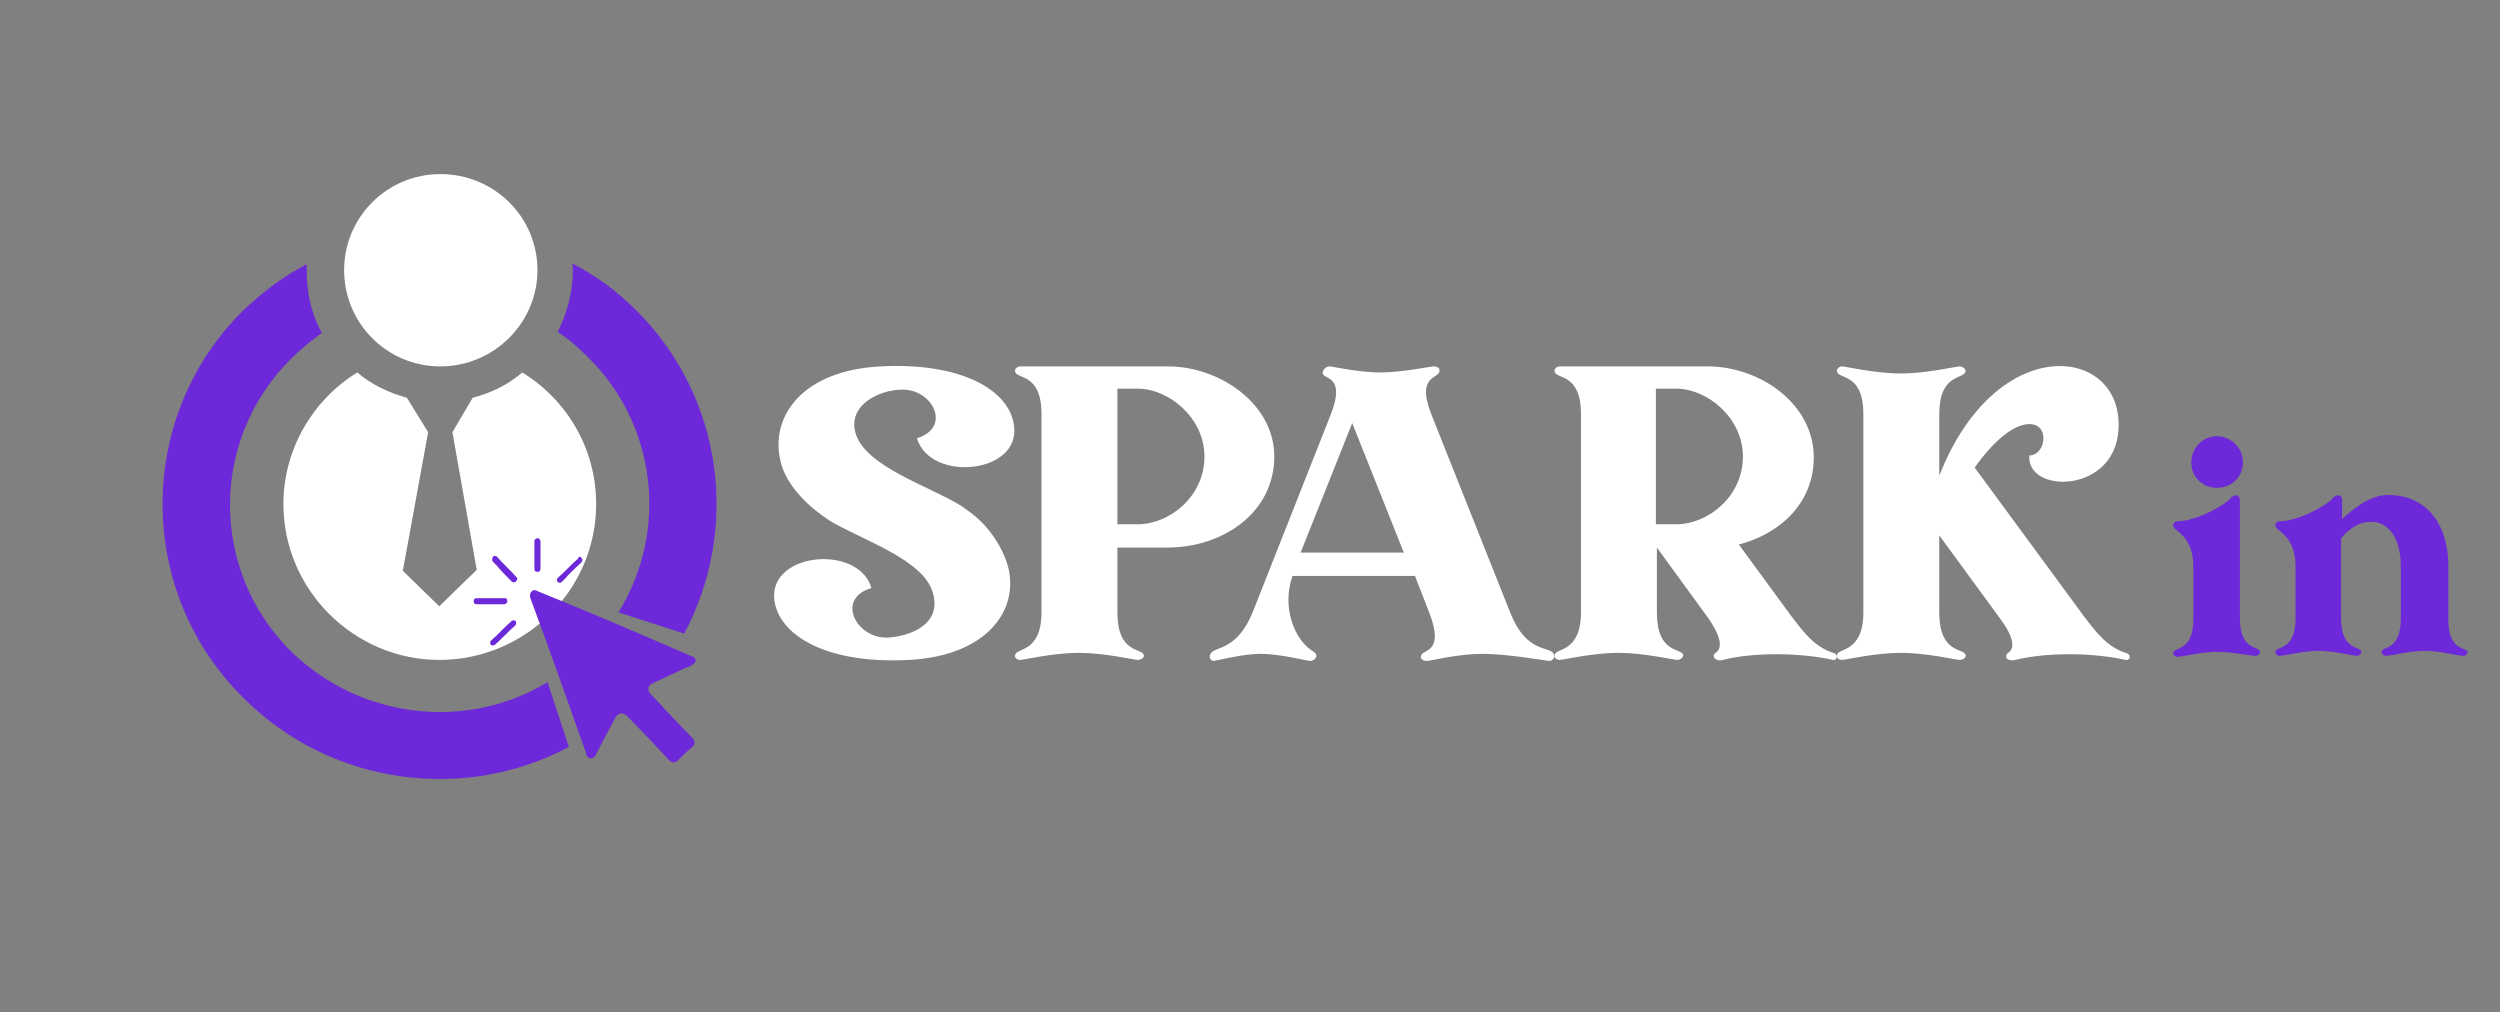 <?xml version="1.0" encoding="utf-8"?>
<!-- Generator: Adobe Illustrator 25.2.0, SVG Export Plug-In . SVG Version: 6.00 Build 0)  -->
<svg version="1.1" id="Layer_1" xmlns="http://www.w3.org/2000/svg" xmlns:xlink="http://www.w3.org/1999/xlink" x="0px" y="0px"
	 viewBox="0 0 247 100" style="enable-background:new 0 0 247 100;" xml:space="preserve">
<rect x="0" y="0" width="247" height="100" fill="#808080" stroke="none"/>
<style type="text/css">
	.st0{fill-rule:evenodd;clip-rule:evenodd;fill:#6D28D9;}
	.st1{fill-rule:evenodd;clip-rule:evenodd;fill:#FFFFFF;}
	.st2{fill:#6D28D9;}
	.st3{fill:#FFFFFF;}
</style>
<path class="st0" d="M56.6,26.7c0,2.2-0.6,4.3-1.5,6.1c1.1,0.7,2.1,1.6,3,2.5c6.9,6.8,7.9,17.3,3,25.2l6.5,2.1
	c5.5-10.3,3.9-23.4-4.8-32c-1.9-1.9-4-3.4-6.3-4.6C56.6,26.2,56.6,26.5,56.6,26.7z M54.1,67.4c-7.9,4.8-18.4,3.7-25.3-3
	c-8.1-8-8.1-21,0-29c0.9-0.9,2-1.8,3-2.5c-1-1.8-1.5-3.9-1.5-6.1c0-0.3,0-0.5,0-0.7C28,27.3,26,28.8,24,30.7
	C13.4,41.2,13.4,58.5,24.1,69c8.6,8.6,21.8,10.3,32.1,4.8L54.1,67.4z"/>
<path class="st1" d="M51.6,36.8c4.4,2.7,7.3,7.5,7.3,13c0,8.5-7,15.4-15.5,15.4C35,65.2,28,58.3,28,49.8c0-5.4,2.9-10.3,7.3-13
	c1.4,1.2,3.1,2,4.9,2.5l2.1,3.4l-2.5,13.7l3.6,3.5l3.7-3.6l-2.4-13.6l2-3.4C48.6,38.8,50.2,38,51.6,36.8z M43.5,17.2L43.5,17.2
	L43.5,17.2L43.5,17.2z M53.1,26.7c0,5.2-4.3,9.5-9.6,9.5S34,31.9,34,26.7c0-5.3,4.3-9.5,9.5-9.5C48.8,17.2,53.1,21.4,53.1,26.7z"/>
<path class="st2" d="M52.7,58.3c0.1,0,0.2,0,0.4,0.1c1.7,0.7,3.4,1.4,5.1,2.1c3.3,1.4,6.6,2.8,9.8,4.2c0.2,0.1,0.3,0.1,0.5,0.2
	c0.3,0.2,0.3,0.5,0,0.7c-0.2,0.2-0.5,0.3-0.8,0.4c-1.1,0.5-2.1,1-3.2,1.5c-0.5,0.2-0.6,0.7-0.2,1.1c0.5,0.5,1,1,1.4,1.5
	c0.9,0.9,1.8,1.9,2.7,2.8c0.3,0.3,0.3,0.6,0,0.9c-0.5,0.4-1,0.9-1.4,1.3c-0.3,0.3-0.6,0.3-0.9,0c-1.3-1.4-2.6-2.8-4-4.2
	c-0.1-0.1-0.1-0.1-0.2-0.2c-0.4-0.3-0.8-0.3-1.1,0.2c-0.3,0.6-0.6,1.1-0.9,1.7c-0.3,0.6-0.7,1.3-1,1.9c0,0.1-0.1,0.1-0.1,0.2
	c-0.2,0.3-0.6,0.3-0.8,0c-0.1-0.1-0.1-0.2-0.1-0.3c-1.8-5.1-3.6-10.2-5.5-15.3C52.3,58.7,52.4,58.5,52.7,58.3z"/>
<g>
	<path class="st2" d="M53,53.2c0.2-0.1,0.4,0.1,0.4,0.3c0,0.8,0,1.6,0,2.4c0,0.1,0,0.2,0,0.3c0,0.2-0.1,0.3-0.3,0.3
		s-0.3-0.1-0.3-0.3c0-0.9,0-1.8,0-2.8C52.8,53.4,52.8,53.3,53,53.2z"/>
	<path class="st2" d="M50.9,57.5c-0.2,0.1-0.3,0-0.4-0.1c-0.5-0.5-1-1-1.4-1.5c-0.1-0.1-0.3-0.3-0.4-0.4c-0.1-0.1-0.1-0.3,0-0.5
		c0.1-0.1,0.3-0.1,0.4,0c0.6,0.7,1.3,1.3,1.9,2C51.2,57.1,51.1,57.4,50.9,57.5z"/>
	<path class="st2" d="M57.5,55.2c0.1,0.1,0,0.3-0.1,0.4c-0.5,0.5-1.1,1-1.6,1.6c-0.1,0.1-0.2,0.2-0.3,0.3s-0.3,0.1-0.4,0
		c-0.1-0.1-0.1-0.3,0-0.4c0.7-0.6,1.3-1.3,2-1.9C57.2,54.9,57.4,55,57.5,55.2z"/>
	<path class="st2" d="M50.1,59.3c0.1,0.2-0.1,0.4-0.3,0.4c-0.7,0-1.4,0-2.1,0c-0.2,0-0.4,0-0.6,0c-0.2,0-0.3-0.1-0.3-0.3
		s0.1-0.3,0.3-0.3c0.9,0,1.8,0,2.7,0C50,59.1,50.1,59.1,50.1,59.3z"/>
	<path class="st2" d="M51,61.5c0,0.1,0,0.2-0.1,0.3c-0.7,0.6-1.3,1.3-2,1.9c-0.1,0.1-0.3,0.1-0.4,0c-0.1-0.1-0.1-0.3,0-0.4
		c0.7-0.6,1.3-1.3,2-1.9C50.7,61.2,51,61.3,51,61.5z"/>
</g>
<g>
	<path class="st3" d="M89.1,38.5c-2.2,0-5.3,1.5-4.6,4.2C85.4,46.1,91.8,48,95,50l0.7,0.5c2.1,1.5,3.4,3.7,3.9,5.5
		c1.1,4.3-2.1,8.8-9.8,9.2c-7.5,0.4-12.3-2-13.2-5.4c-1.3-5.2,8.2-6.2,9.5-1.7c-3.5,1-1.6,4.9,1.5,4.9c2.3-0.1,5.4-1.3,4.6-4.3
		c-0.8-3.4-7-5.3-10.3-7.3l-0.7-0.5c-2.1-1.5-3.7-3.5-4.1-5.4c-1-4.3,2.1-8.9,9.9-9.3c7.4-0.4,12.3,2,13.1,5.4
		c1.3,5.2-8.2,6.2-9.5,1.7C94.1,42.2,92.1,38.4,89.1,38.5z"/>
	<path class="st3" d="M125.9,45.1c0,5.5-5,9-10.6,9h-4.9v6.4c0,4.1,2.4,3.5,2.6,4.2c0.1,0.3-0.3,0.5-0.6,0.5s-3.3-0.7-5.8-0.7
		s-5.5,0.7-5.8,0.7s-0.6-0.2-0.5-0.5c0.1-0.7,2.6-0.2,2.6-4.2V40.9c0-4.1-2.5-3.4-2.6-4.2c-0.1-0.3,0.3-0.5,0.5-0.5h14.6
		C120.5,36.2,125.9,39.9,125.9,45.1z M119,45.1c0-3.8-3.5-6.7-6.6-6.7h-2v13.4h2C115.5,51.8,119,49.1,119,45.1z"/>
	<path class="st3" d="M153.5,64.6c0.2,0.3-0.1,0.7-0.4,0.7c-0.3,0-4.1-0.7-6.6-0.7s-5.2,0.7-5.5,0.7c-0.4,0-0.7-0.2-0.6-0.5
		c0.1-0.7,2.4-0.2,0.8-4.3l-1.4-3.6h-12.1c-1.1,3.1,0.2,6.4,2.1,7.5c0.5,0.3,0.2,0.9-0.4,0.9c-0.2,0-2.9-0.7-4.9-0.7
		c-1.7,0-4.4,0.7-4.6,0.7c-0.3,0-0.5-0.4-0.3-0.7c0.4-0.8,2.6-0.2,4.2-4.2l7.7-19.5c1.6-4.1-1.1-3.3-0.8-4.2
		c0.1-0.3,0.4-0.5,0.7-0.5c0.2,0,2.8,0.6,5,0.6c2.1,0,5-0.6,5.2-0.6c0.3,0,0.6,0.1,0.6,0.3c0.3,1-2.4,0.3-0.8,4.4l7.8,19.6
		C150.8,64.6,153.1,63.8,153.5,64.6z M138.7,54.6l-5.1-12.8l-5.1,12.8H138.7z"/>
	<path class="st3" d="M181.1,65.2c-3.1-0.7-7.7-0.8-10.9,0c-0.6,0.2-1.2-0.3-0.7-0.7c0.8-0.5,0.4-1.8-0.7-3.4l-5.1-7v6.4
		c0,4.1,2.4,3.5,2.6,4.2c0,0.3-0.3,0.5-0.6,0.5s-3.3-0.7-5.8-0.7s-5.5,0.7-5.8,0.7s-0.6-0.2-0.5-0.5c0.1-0.7,2.6-0.2,2.6-4.2V40.9
		c0-4.1-2.5-3.4-2.6-4.2c-0.1-0.3,0.3-0.5,0.5-0.5h14.6c5.2,0,10.5,3.7,10.5,9c0,4.4-3.2,7.5-7.4,8.6l5.2,7.1c1.3,1.7,2.3,3,4.1,3.6
		C181.7,64.6,181.5,65.3,181.1,65.2z M172.2,45.1c0-3.8-3.5-6.7-6.6-6.7h-2v13.4h2C168.7,51.8,172.2,49.1,172.2,45.1z"/>
	<path class="st3" d="M210,65.2c-3.1-0.7-7.6-0.8-10.9,0c-0.7,0.2-1.2-0.3-0.7-0.7c0.8-0.5,0.4-1.8-0.8-3.4l-6-8.2v7.6
		c0,4.1,2.4,3.5,2.6,4.2c0.1,0.3-0.3,0.5-0.6,0.5s-3.3-0.7-5.8-0.7s-5.5,0.7-5.8,0.7s-0.6-0.2-0.5-0.5c0.1-0.7,2.6-0.2,2.6-4.2V40.9
		c0-4.1-2.5-3.4-2.6-4.2c-0.1-0.3,0.3-0.5,0.5-0.5c0.3,0,3.3,0.7,5.8,0.7s5.5-0.7,5.8-0.7s0.6,0.2,0.6,0.5c-0.2,0.8-2.6,0.2-2.6,4.2
		V47c5.7-14.5,18.3-12.8,17.7-4.5c-0.4,6.3-9.1,6.3-8.8,2.5c1.6,0,2.1-3.1,0-3.1c-1.5,0-3.5,1.6-5.4,4.3l10.8,14.7
		c1.3,1.7,2.3,3,4.1,3.6C210.6,64.6,210.5,65.3,210,65.2z"/>
</g>
<g>
	<path class="st2" d="M219,64.4c-1.5,0-3.4,0.5-3.9,0.5c-0.2,0-0.4-0.2-0.4-0.4c0.1-0.6,2-0.1,2-3.3V56c0-3.2-2-3.5-2-4.1
		c0-0.2,0.2-0.4,0.4-0.4c1.9,0,4.7-1.6,5.2-2.2c0.5-0.6,1-0.4,1,0.1v11.7c0,3.2,1.9,2.7,2,3.3c0,0.2-0.2,0.4-0.4,0.4
		C222.4,64.8,220.5,64.4,219,64.4z M216.5,45.7c0-1.4,1.1-2.6,2.5-2.6s2.6,1.1,2.6,2.6c0,1.4-1.1,2.5-2.6,2.5
		C217.6,48.2,216.5,47.1,216.5,45.7z"/>
	<path class="st2" d="M243.8,64.4c0,0.2-0.2,0.4-0.4,0.4c-0.5,0-2.4-0.5-3.8-0.5c-1.5,0-3.4,0.5-3.9,0.5c-0.2,0-0.4-0.2-0.4-0.4
		c0.1-0.6,1.9-0.1,1.9-3.3V56c0-5.1-3.8-5.5-5.9-2.8v7.9c0,3.2,1.9,2.7,2,3.3c0,0.2-0.2,0.4-0.4,0.4c-0.4,0-2.4-0.5-3.8-0.5
		c-1.5,0-3.4,0.5-3.9,0.5c-0.2,0-0.4-0.2-0.4-0.4c0.1-0.6,2-0.1,2-3.3V56c0-3.2-2-3.5-2-4.1c0-0.2,0.2-0.4,0.4-0.4
		c1.9,0,4.7-1.6,5.2-2.2c0.5-0.6,1-0.4,1,0.1v1.9c0,0,2.3-2.4,4.5-2.4c4.1,0,6,3.2,6,7V61C241.8,64.3,243.6,63.9,243.8,64.4z"/>
</g>
</svg>
